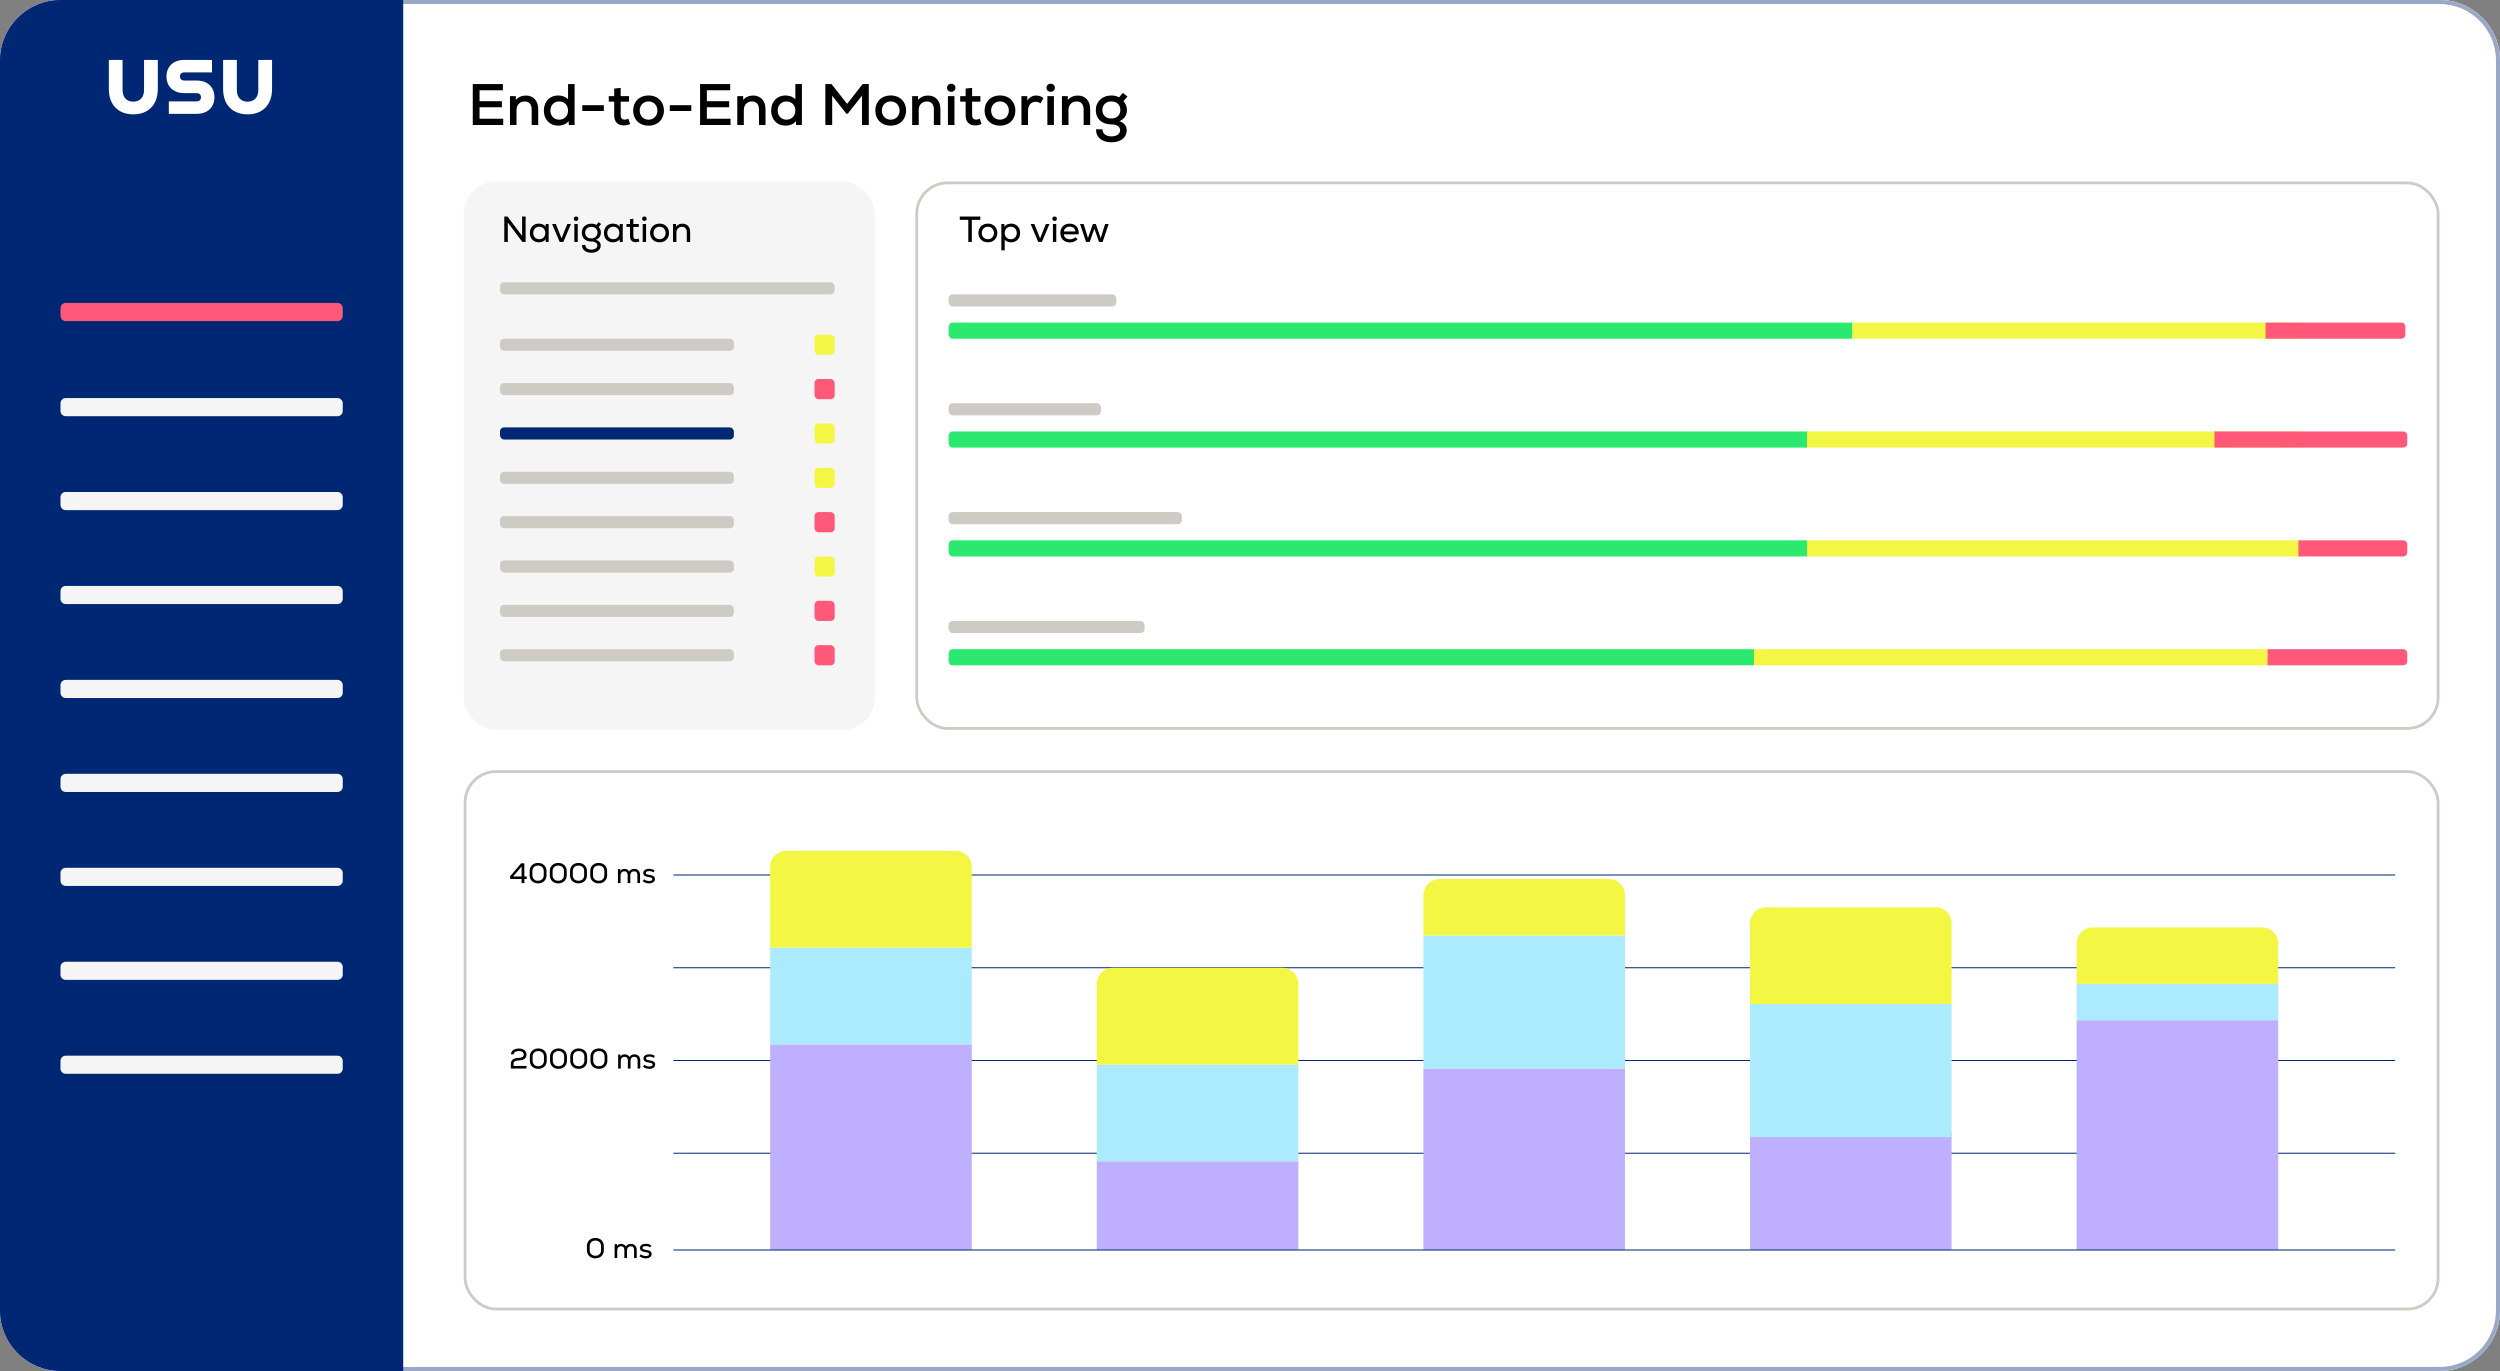 <svg id="eHrOtl7qPp31" xmlns="http://www.w3.org/2000/svg" xmlns:xlink="http://www.w3.org/1999/xlink" viewBox="0 0 620 340" shape-rendering="geometricPrecision" text-rendering="geometricPrecision" project-id="24f1c83f19b04c9ab4a35c5198a10bda" export-id="5e6eb646c5904b83921d01c053b255f3" cached="false"><rect x="0" y="0" width="620" height="340" fill="#808080" stroke="none"/><g><g><path d="M605,0L15,0C6.716,0,0,6.716,0,15v310c0,8.284,6.716,15,15,15h590c8.284,0,15-6.716,15-15v-310c0-8.284-6.716-15-15-15Z" fill="#fff"/><g><path d="M605,0L15,0C6.716,0,0,6.716,0,15v310c0,8.284,6.716,15,15,15h590c8.284,0,15-6.716,15-15v-310c0-8.284-6.716-15-15-15Z" fill="#fff"/><path d="M15,0.5h590c8.008,0,14.5,6.492,14.5,14.5v310c0,8.008-6.492,14.5-14.5,14.5h-590c-8.008,0-14.5-6.492-14.5-14.5v-310C0.5,6.992,6.992,0.5,15,0.5Z" fill="none" stroke="#002773" stroke-opacity="0.4"/></g><path d="M117.247,31v-10.15h7.468v1.537h-5.786v2.712h5.539v1.508h-5.539v2.842h5.873v1.552h-7.555Zm9.226,0v-7.163h1.45l.015.943c.609-.711,1.464-1.087,2.479-1.087c1.842,0,3.06,1.305,3.06,3.349v3.958h-1.624v-3.857c0-1.262-.653-1.986-1.74-1.986-1.189,0-2.016.87-2.016,2.074v3.77h-1.624Zm11.924.16c-2.03,0-3.523-1.479-3.523-3.741s1.493-3.741,3.523-3.741c1.03,0,1.914.348,2.48.928v-3.756h1.624v10.15h-1.45l-.015-.957c-.565.711-1.508,1.117-2.639,1.117Zm.29-1.479c1.276,0,2.19-.928,2.19-2.262s-.914-2.262-2.19-2.262c-1.29,0-2.189.928-2.189,2.262s.899,2.262,2.189,2.262Zm5.726-2.16v-1.435h5.336v1.435h-5.336Zm10.256,3.582c-1.479,0-2.349-.856-2.349-2.567v-3.321h-1.349v-1.377h1.349v-1.871l1.609-.174v2.045h2.059v1.377h-2.059v3.321c0,.725.334,1.131,1.001,1.131.29,0,.609-.087.899-.217l.449,1.305c-.551.246-1.015.348-1.609.348Zm6.179.058c-2.334,0-3.828-1.595-3.828-3.741s1.494-3.741,3.828-3.741c2.32,0,3.814,1.595,3.814,3.741s-1.494,3.741-3.814,3.741Zm0-1.479c1.334,0,2.19-1.015,2.19-2.262s-.856-2.262-2.19-2.262c-1.348,0-2.204,1.015-2.204,2.262s.856,2.262,2.204,2.262Zm5.258-2.16v-1.435h5.336v1.435h-5.336ZM173.619,31v-10.15h7.467v1.537h-5.785v2.712h5.539v1.508h-5.539v2.842h5.872v1.552h-7.554Zm9.226,0v-7.163h1.45l.014.943c.609-.711,1.465-1.087,2.48-1.087c1.841,0,3.059,1.305,3.059,3.349v3.958h-1.624v-3.857c0-1.262-.652-1.986-1.74-1.986-1.189,0-2.015.87-2.015,2.074v3.77h-1.624Zm11.924.16c-2.03,0-3.524-1.479-3.524-3.741s1.494-3.741,3.524-3.741c1.029,0,1.914.348,2.479.928v-3.756h1.624v10.15h-1.45l-.014-.957c-.566.711-1.508,1.117-2.639,1.117Zm.29-1.479c1.276,0,2.189-.928,2.189-2.262s-.913-2.262-2.189-2.262c-1.291,0-2.19.928-2.19,2.262s.899,2.262,2.19,2.262ZM204.686,31v-10.15h1.537l3.857,4.915l3.857-4.915h1.522v10.15h-1.682v-7.279l-3.523,4.466h-.363l-3.509-4.452v7.264h-1.696Zm16.215.16c-2.334,0-3.828-1.595-3.828-3.741s1.494-3.741,3.828-3.741c2.32,0,3.814,1.595,3.814,3.741s-1.494,3.741-3.814,3.741Zm0-1.479c1.334,0,2.19-1.015,2.19-2.262s-.856-2.262-2.19-2.262c-1.348,0-2.204,1.015-2.204,2.262s.856,2.262,2.204,2.262ZM226.217,31v-7.163h1.45l.015.943c.609-.711,1.464-1.087,2.479-1.087c1.842,0,3.06,1.305,3.06,3.349v3.958h-1.624v-3.857c0-1.262-.653-1.986-1.74-1.986-1.189,0-2.016.87-2.016,2.074v3.77h-1.624Zm8.865,0v-7.163h1.624v7.163h-1.624Zm.812-8.236c-.595,0-1.03-.42-1.03-.986c0-.595.435-1.015,1.03-1.015.623,0,1.058.42,1.058,1.015c0,.566-.435.986-1.058.986Zm5.931,8.338c-1.479,0-2.349-.856-2.349-2.567v-3.321h-1.349v-1.377h1.349v-1.871l1.609-.174v2.045h2.059v1.377h-2.059v3.321c0,.725.334,1.131,1.001,1.131.29,0,.609-.087.899-.217l.449,1.305c-.551.246-1.015.348-1.609.348Zm6.179.058c-2.335,0-3.828-1.595-3.828-3.741s1.493-3.741,3.828-3.741c2.32,0,3.813,1.595,3.813,3.741s-1.493,3.741-3.813,3.741Zm0-1.479c1.334,0,2.189-1.015,2.189-2.262s-.855-2.262-2.189-2.262c-1.349,0-2.204,1.015-2.204,2.262s.855,2.262,2.204,2.262ZM253.32,31v-7.163h1.45l.014,1.102c.566-.856,1.276-1.247,2.175-1.247.696,0,1.392.232,1.813.624l-.725,1.319c-.406-.276-.769-.392-1.204-.392-1.16,0-1.899.856-1.899,2.262v3.494h-1.624Zm6.429,0v-7.163h1.624v7.163h-1.624Zm.812-8.236c-.595,0-1.03-.42-1.03-.986c0-.595.435-1.015,1.03-1.015.623,0,1.058.42,1.058,1.015c0,.566-.435.986-1.058.986ZM263.36,31v-7.163h1.45l.014.943c.609-.711,1.465-1.087,2.48-1.087c1.841,0,3.059,1.305,3.059,3.349v3.958h-1.624v-3.857c0-1.262-.652-1.986-1.74-1.986-1.189,0-2.015.87-2.015,2.074v3.77h-1.624Zm12.257,4.292c-2.364,0-3.872-1.305-3.785-3.219h1.595c-.029,1.044.827,1.754,2.19,1.754c1.305,0,2.175-.609,2.175-1.522c0-.899-.812-1.45-2.146-1.45-2.378,0-3.886-1.392-3.886-3.567c0-2.088,1.609-3.611,3.828-3.611.754,0,1.421.16,1.943.478l.913-1.117l1.175.899-1.001,1.16c.595.696.856,1.349.856,2.189c0,1.276-.638,2.248-1.827,2.755c1.145.42,1.783,1.218,1.783,2.276c0,1.812-1.508,2.973-3.813,2.973Zm0-5.902c1.334,0,2.233-.841,2.233-2.103c0-1.276-.885-2.131-2.233-2.131-1.349,0-2.233.856-2.233,2.131c0,1.262.899,2.103,2.233,2.103Z"/></g><g><path d="M15,0h85v340h-85c-8.28,0-15-6.72-15-15L0,15C0,6.72,6.72,0,15,0Z" fill="#002773"/><path d="M83.7,122.01h-67.4c-.718,0-1.3.582-1.3,1.3v1.9c0,.718.582,1.3,1.3,1.3h67.4c.718,0,1.3-.582,1.3-1.3v-1.9c0-.718-.582-1.3-1.3-1.3Z" fill="#f5f5f5"/><path d="M83.7,75.13h-67.4c-.718,0-1.3.582-1.3,1.3v1.9c0,.718.582,1.3,1.3,1.3h67.4c.718,0,1.3-.582,1.3-1.3v-1.9c0-.718-.582-1.3-1.3-1.3Z" fill="#ff5879"/><path d="M83.7,145.31h-67.4c-.718,0-1.3.582-1.3,1.3v1.9c0,.718.582,1.3,1.3,1.3h67.4c.718,0,1.3-.582,1.3-1.3v-1.9c0-.718-.582-1.3-1.3-1.3Z" fill="#f5f5f5"/><path d="M83.7,168.61h-67.4c-.718,0-1.3.582-1.3,1.3v1.9c0,.718.582,1.3,1.3,1.3h67.4c.718,0,1.3-.582,1.3-1.3v-1.9c0-.718-.582-1.3-1.3-1.3Z" fill="#f5f5f5"/><path d="M83.7,191.91h-67.4c-.718,0-1.3.582-1.3,1.3v1.9c0,.718.582,1.3,1.3,1.3h67.4c.718,0,1.3-.582,1.3-1.3v-1.9c0-.718-.582-1.3-1.3-1.3Z" fill="#f5f5f5"/><path d="M83.7,215.21h-67.4c-.718,0-1.3.582-1.3,1.3v1.9c0,.718.582,1.3,1.3,1.3h67.4c.718,0,1.3-.582,1.3-1.3v-1.9c0-.718-.582-1.3-1.3-1.3Z" fill="#f5f5f5"/><path d="M83.7,238.51h-67.4c-.718,0-1.3.582-1.3,1.3v1.9c0,.718.582,1.3,1.3,1.3h67.4c.718,0,1.3-.582,1.3-1.3v-1.9c0-.718-.582-1.3-1.3-1.3Z" fill="#f5f5f5"/><path d="M83.7,98.72h-67.4c-.718,0-1.3.582-1.3,1.3v1.9c0,.718.582,1.3,1.3,1.3h67.4c.718,0,1.3-.582,1.3-1.3v-1.9c0-.718-.582-1.3-1.3-1.3Z" fill="#f5f5f5"/><path d="M83.7,261.81h-67.4c-.718,0-1.3.582-1.3,1.3v1.9c0,.718.582,1.3,1.3,1.3h67.4c.718,0,1.3-.582,1.3-1.3v-1.9c0-.718-.582-1.3-1.3-1.3Z" fill="#f5f5f5"/><path d="M30.4,14.86v7.5c0,1.72.97,2.85,2.66,2.85s2.66-1.12,2.66-2.85v-7.5h3.41v7.24c0,3.86-2.32,6.26-6.07,6.26s-6.07-2.4-6.07-6.26v-7.24h3.41Zm11.47,10.29h6.81c.79,0,1.16-.39,1.16-1.03s-.37-1.03-1.16-1.03h-2.98c-2.7,0-4.41-1.61-4.41-4.12s1.71-4.11,4.41-4.11h6.88v3.09h-6.79c-.75,0-1.16.37-1.16,1.01s.41,1.01,1.16,1.01h2.98c2.7,0,4.41,1.63,4.41,4.14s-1.71,4.12-4.41,4.12h-6.9v-3.09.01Zm16.87-10.29v7.5c0,1.72.97,2.85,2.66,2.85s2.66-1.12,2.66-2.85v-7.5h3.41v7.24c0,3.86-2.32,6.26-6.07,6.26s-6.07-2.4-6.07-6.26v-7.24h3.41Z" fill="#fff"/></g><g><rect width="377.3" height="135.3" rx="7.65" ry="7.65" transform="translate(227.35 45.35)" fill="none" stroke="#cecac4" stroke-width="0.7"/><g><g><g><g><path d="M236.2,80h223.21v4h-223.21c-.527,0-.952-.58-.952-1.3v-1.4c0-.72.425-1.3.952-1.3Z" fill="#2ae96e"/><path d="M570.336,80h-110.926v4h110.926v-4Z" fill="#f3f743"/><path d="M561.862,80h33.665c.552,0,1,.448,1,1v2c0,.552-.448,1-1,1h-33.665v-4Z" fill="#ff5879"/></g></g><rect width="41.597" height="3" rx="1" ry="1" transform="translate(235.248 73)" fill="#cecac4"/></g><g><g><g><path d="M236.152,107h211.982v4h-211.982c-.501,0-.904-.58-.904-1.3v-1.4c0-.72.403-1.3.904-1.3Z" fill="#2ae96e"/><path d="M570.775,107h-122.641v4h122.641v-4Z" fill="#f3f743"/><path d="M549.178,107h46.822c.552,0,1,.448,1,1v2c0,.552-.448,1-1,1h-46.822v-4Z" fill="#ff5879"/></g></g><rect width="37.795" height="3" rx="1" ry="1" transform="translate(235.248 100)" fill="#cecac4"/></g><g><g><g><path d="M236.152,134h211.982v4h-211.982c-.501,0-.904-.58-.904-1.3v-1.4c0-.72.403-1.3.904-1.3Z" fill="#2ae96e"/><path d="M570.775,134h-122.641v4h122.641v-4Z" fill="#f3f743"/><path d="M570.004,134h25.996c.553,0,1,.448,1,1v2c0,.552-.447,1-1,1h-25.996v-4Z" fill="#ff5879"/></g></g><rect width="57.849" height="3" rx="1" ry="1" transform="translate(235.248 127)" fill="#cecac4"/></g><g><g><g><path d="M236.097,161h198.925v4h-198.925c-.47,0-.849-.58-.849-1.3v-1.4c0-.72.379-1.3.849-1.3Z" fill="#2ae96e"/><path d="M562.29,161h33.71c.552,0,1,.448,1,1v2c0,.552-.448,1-1,1h-33.71v-4Z" fill="#ff5879"/><path d="M562.29,161h-127.269v4h127.269v-4Z" fill="#f3f743"/></g></g><rect width="48.593" height="3" rx="1" ry="1" transform="translate(235.248 154)" fill="#cecac4"/></g></g><path d="M238.029,54.519v-.819h5.094v.819h-2.115v5.481h-.864v-5.481h-2.115Zm6.968,5.58c-1.422,0-2.349-.999-2.349-2.322s.927-2.322,2.349-2.322c1.413,0,2.34.999,2.34,2.322s-.927,2.322-2.34,2.322Zm0-.774c.909,0,1.503-.702,1.503-1.548s-.594-1.548-1.503-1.548c-.918,0-1.512.702-1.512,1.548s.594,1.548,1.512,1.548Zm3.336,2.763v-6.534h.747l.009.657c.342-.468.954-.756,1.683-.756c1.314,0,2.223.954,2.223,2.322s-.909,2.322-2.223,2.322c-.675,0-1.242-.234-1.602-.657v2.646h-.837Zm2.331-2.763c.882,0,1.494-.639,1.494-1.548s-.612-1.548-1.494-1.548c-.873,0-1.494.639-1.494,1.548s.621,1.548,1.494,1.548ZM257.48,60l-1.881-4.446h.918l.657,1.629.765,1.953.765-1.953.675-1.629h.891L258.389,60h-.909Zm3.641,0v-4.446h.837v4.446h-.837Zm.423-5.211c-.324,0-.567-.234-.567-.549c0-.324.243-.558.567-.558.333,0,.567.234.567.558c0,.315-.234.549-.567.549Zm3.782,5.328c-1.431,0-2.367-.927-2.367-2.34c0-1.368.918-2.313,2.277-2.313c1.53,0,2.394,1.008,2.268,2.646h-3.681c.081.765.666,1.233,1.521,1.233.54,0,1.08-.198,1.35-.522l.54.513c-.423.486-1.143.783-1.908.783Zm-1.494-2.718h2.88c-.072-.729-.621-1.188-1.449-1.188-.783,0-1.296.441-1.431,1.188ZM269.345,60l-1.494-4.446h.891l.54,1.71.531,1.773l1.215-3.483h.747l1.197,3.51.558-1.8.531-1.71h.882L273.458,60h-.918l-.432-1.296-.702-1.953-.702,1.953L270.263,60h-.918Z"/></g><g><path d="M167,263h427" fill="none" stroke="#002773" stroke-width="0.25" stroke-miterlimit="10"/><path d="M167,240h427" fill="none" stroke="#002773" stroke-width="0.25" stroke-miterlimit="10"/><path d="M167,217h427" fill="none" stroke="#002773" stroke-width="0.25" stroke-miterlimit="10"/><path d="M167,286h427" fill="none" stroke="#002773" stroke-width="0.25" stroke-miterlimit="10"/><g><rect width="50" height="51" rx="0" ry="0" transform="translate(191 259)" fill="#bfb0ff"/><rect width="50" height="24" rx="0" ry="0" transform="translate(191 235)" fill="#acebff"/><path d="M191,215c0-2.209,1.791-4,4-4h42c2.209,0,4,1.791,4,4v20h-50v-20Z" fill="#f3f743"/></g><g><rect width="50" height="22" rx="0" ry="0" transform="translate(272 288)" fill="#bfb0ff"/><rect width="50" height="24" rx="0" ry="0" transform="translate(272 264)" fill="#acebff"/><path d="M272,244c0-2.209,1.791-4,4-4h42c2.209,0,4,1.791,4,4v20h-50v-20Z" fill="#f3f743"/></g><g><rect width="50" height="45" rx="0" ry="0" transform="translate(353 265)" fill="#bfb0ff"/><rect width="50" height="33" rx="0" ry="0" transform="translate(353 232)" fill="#acebff"/><path d="M353,222c0-2.209,1.791-4,4-4h42c2.209,0,4,1.791,4,4v10h-50v-10Z" fill="#f3f743"/></g><g><rect width="50" height="57" rx="0" ry="0" transform="translate(515 253)" fill="#bfb0ff"/><rect width="50" height="9" rx="0" ry="0" transform="translate(515 244)" fill="#acebff"/><path d="M515,234c0-2.209,1.791-4,4-4h42c2.209,0,4,1.791,4,4v10h-50v-10Z" fill="#f3f743"/></g><g><rect width="50" height="29" rx="0" ry="0" transform="translate(434 281)" fill="#bfb0ff"/><rect width="50" height="33" rx="0" ry="0" transform="translate(434 249)" fill="#acebff"/><path d="M434,229c0-2.209,1.791-4,4-4h42c2.209,0,4,1.791,4,4v20h-50v-20Z" fill="#f3f743"/></g><path d="M167,310h427" fill="none" stroke="#002773" stroke-width="0.25" stroke-miterlimit="10"/><path d="M147.652,312.077c-1.239,0-2.093-.819-2.093-2.009v-1.05c0-1.19.854-2.009,2.093-2.009s2.093.819,2.093,2.009v1.05c0,1.19-.854,2.009-2.093,2.009Zm0-.651c.84,0,1.407-.553,1.407-1.358v-1.05c0-.805-.567-1.358-1.407-1.358s-1.407.553-1.407,1.358v1.05c0,.805.567,1.358,1.407,1.358Zm4.773.574v-3.458h.581l.007.448c.259-.343.609-.511,1.05-.511.525,0,.945.245,1.155.658.28-.441.707-.658,1.253-.658.889,0,1.435.567,1.435,1.512v2.009h-.651v-1.967c0-.616-.287-.952-.812-.952-.567,0-.952.406-.952.994v1.925h-.651v-1.967c0-.616-.287-.952-.812-.952-.56,0-.952.406-.952.994v1.925h-.651Zm7.721.077c-.588,0-1.113-.182-1.554-.532l.329-.483c.301.266.756.427,1.239.427.497,0,.805-.175.805-.469c0-.28-.245-.413-.868-.49-.931-.112-1.393-.455-1.393-1.036c0-.616.588-1.029,1.47-1.029.525,0,.966.133,1.358.413l-.301.476c-.315-.217-.651-.322-1.029-.322-.56,0-.861.161-.861.455c0,.259.231.392.812.469c1.036.133,1.456.441,1.456,1.071c0,.623-.588,1.05-1.463,1.05Z"/><path d="M126.692,263.789c0-.903.721-1.428,1.953-1.428.749,0,1.239-.329,1.239-.833c0-.546-.448-.868-1.204-.868-.763,0-1.26.322-1.267.812h-.7c.049-.889.791-1.435,1.967-1.435c1.169,0,1.89.567,1.89,1.477c0,.952-.672,1.47-1.918,1.47-.805,0-1.288.294-1.288.805v.56h3.206v.651h-3.878v-1.211Zm6.803,1.288c-1.239,0-2.093-.819-2.093-2.009v-1.05c0-1.19.854-2.009,2.093-2.009s2.093.819,2.093,2.009v1.05c0,1.19-.854,2.009-2.093,2.009Zm0-.651c.84,0,1.407-.553,1.407-1.358v-1.05c0-.805-.567-1.358-1.407-1.358s-1.407.553-1.407,1.358v1.05c0,.805.567,1.358,1.407,1.358Zm5.011.651c-1.239,0-2.093-.819-2.093-2.009v-1.05c0-1.19.854-2.009,2.093-2.009s2.093.819,2.093,2.009v1.05c0,1.19-.854,2.009-2.093,2.009Zm0-.651c.84,0,1.407-.553,1.407-1.358v-1.05c0-.805-.567-1.358-1.407-1.358s-1.407.553-1.407,1.358v1.05c0,.805.567,1.358,1.407,1.358Zm5.01.651c-1.239,0-2.093-.819-2.093-2.009v-1.05c0-1.19.854-2.009,2.093-2.009s2.093.819,2.093,2.009v1.05c0,1.19-.854,2.009-2.093,2.009Zm0-.651c.84,0,1.407-.553,1.407-1.358v-1.05c0-.805-.567-1.358-1.407-1.358s-1.407.553-1.407,1.358v1.05c0,.805.567,1.358,1.407,1.358Zm5.011.651c-1.239,0-2.093-.819-2.093-2.009v-1.05c0-1.19.854-2.009,2.093-2.009s2.093.819,2.093,2.009v1.05c0,1.19-.854,2.009-2.093,2.009Zm0-.651c.84,0,1.407-.553,1.407-1.358v-1.05c0-.805-.567-1.358-1.407-1.358s-1.407.553-1.407,1.358v1.05c0,.805.567,1.358,1.407,1.358Zm4.772.574v-3.458h.581l.007.448c.259-.343.609-.511,1.05-.511.525,0,.945.245,1.155.658.28-.441.707-.658,1.253-.658.889,0,1.435.567,1.435,1.512v2.009h-.651v-1.967c0-.616-.287-.952-.812-.952-.567,0-.952.406-.952.994v1.925h-.651v-1.967c0-.616-.287-.952-.812-.952-.56,0-.952.406-.952.994v1.925h-.651Zm7.721.077c-.588,0-1.113-.182-1.554-.532l.329-.483c.301.266.756.427,1.239.427.497,0,.805-.175.805-.469c0-.28-.245-.413-.868-.49-.931-.112-1.393-.455-1.393-1.036c0-.616.588-1.029,1.47-1.029.525,0,.966.133,1.358.413l-.301.476c-.315-.217-.651-.322-1.029-.322-.56,0-.861.161-.861.455c0,.259.231.392.812.469c1.036.133,1.456.441,1.456,1.071c0,.623-.588,1.05-1.463,1.05Z"/><path d="M129.351,219v-1.001h-2.779l-.084-.637l2.744-3.262h.805v3.255h.588v.644h-.588v1.001h-.686Zm-2.086-1.638h2.086v-2.457l-2.086,2.457Zm6.175,1.715c-1.239,0-2.093-.819-2.093-2.009v-1.05c0-1.19.854-2.009,2.093-2.009s2.093.819,2.093,2.009v1.05c0,1.19-.854,2.009-2.093,2.009Zm0-.651c.84,0,1.407-.553,1.407-1.358v-1.05c0-.805-.567-1.358-1.407-1.358s-1.407.553-1.407,1.358v1.05c0,.805.567,1.358,1.407,1.358Zm5.011.651c-1.239,0-2.093-.819-2.093-2.009v-1.05c0-1.19.854-2.009,2.093-2.009s2.093.819,2.093,2.009v1.05c0,1.19-.854,2.009-2.093,2.009Zm0-.651c.84,0,1.407-.553,1.407-1.358v-1.05c0-.805-.567-1.358-1.407-1.358s-1.407.553-1.407,1.358v1.05c0,.805.567,1.358,1.407,1.358Zm5.011.651c-1.239,0-2.093-.819-2.093-2.009v-1.05c0-1.19.854-2.009,2.093-2.009s2.093.819,2.093,2.009v1.05c0,1.19-.854,2.009-2.093,2.009Zm0-.651c.84,0,1.407-.553,1.407-1.358v-1.05c0-.805-.567-1.358-1.407-1.358s-1.407.553-1.407,1.358v1.05c0,.805.567,1.358,1.407,1.358Zm5.01.651c-1.239,0-2.093-.819-2.093-2.009v-1.05c0-1.19.854-2.009,2.093-2.009s2.093.819,2.093,2.009v1.05c0,1.19-.854,2.009-2.093,2.009Zm0-.651c.84,0,1.407-.553,1.407-1.358v-1.05c0-.805-.567-1.358-1.407-1.358s-1.407.553-1.407,1.358v1.05c0,.805.567,1.358,1.407,1.358Zm4.773.574v-3.458h.581l.007.448c.259-.343.609-.511,1.05-.511.525,0,.945.245,1.155.658.28-.441.707-.658,1.253-.658.889,0,1.435.567,1.435,1.512v2.009h-.651v-1.967c0-.616-.287-.952-.812-.952-.567,0-.952.406-.952.994v1.925h-.651v-1.967c0-.616-.287-.952-.812-.952-.56,0-.952.406-.952.994v1.925h-.651Zm7.72.077c-.588,0-1.113-.182-1.554-.532l.329-.483c.301.266.756.427,1.239.427.497,0,.805-.175.805-.469c0-.28-.245-.413-.868-.49-.931-.112-1.393-.455-1.393-1.036c0-.616.588-1.029,1.47-1.029.525,0,.966.133,1.358.413l-.301.476c-.315-.217-.651-.322-1.029-.322-.56,0-.861.161-.861.455c0,.259.231.392.812.469c1.036.133,1.456.441,1.456,1.071c0,.623-.588,1.05-1.463,1.05Z"/><rect width="489.3" height="133.3" rx="7.65" ry="7.65" transform="translate(115.35 191.35)" fill="none" stroke="#cecac4" stroke-width="0.7"/></g><g><rect width="102" height="136" rx="8" ry="8" transform="translate(115 45)" fill="#f5f5f5"/><rect width="58" height="3" rx="1" ry="1" transform="translate(124 84)" fill="#cecac4"/><rect width="58" height="3" rx="1" ry="1" transform="translate(124 95)" fill="#cecac4"/><rect width="58" height="3" rx="1" ry="1" transform="translate(124 106)" fill="#002773"/><rect width="58" height="3" rx="1" ry="1" transform="translate(124 117)" fill="#cecac4"/><rect width="58" height="3" rx="1" ry="1" transform="translate(124 128)" fill="#cecac4"/><rect width="58" height="3" rx="1" ry="1" transform="translate(124 139)" fill="#cecac4"/><rect width="58" height="3" rx="1" ry="1" transform="translate(124 150)" fill="#cecac4"/><rect width="58" height="3" rx="1" ry="1" transform="translate(124 161)" fill="#cecac4"/><rect width="83" height="3" rx="1" ry="1" transform="translate(124 70)" fill="#cecac4"/><path d="M125.062,60v-6.3h.801l3.618,4.797v-4.797h.873v6.3h-.801l-3.618-4.806v4.806h-.873Zm8.567.099c-1.305,0-2.223-.954-2.223-2.322s.918-2.322,2.223-2.322c.729,0,1.341.279,1.692.756l.009-.657h.738v4.446h-.738l-.009-.657c-.351.477-.963.756-1.692.756Zm.108-.774c.882,0,1.494-.639,1.494-1.548s-.612-1.548-1.494-1.548c-.873,0-1.494.639-1.494,1.548s.621,1.548,1.494,1.548Zm5.066.675l-1.881-4.446h.918l.657,1.629.765,1.953.765-1.953.675-1.629h.891L139.712,60h-.909Zm3.64,0v-4.446h.837v4.446h-.837Zm.423-5.211c-.324,0-.567-.234-.567-.549c0-.324.243-.558.567-.558.333,0,.567.234.567.558c0,.315-.234.549-.567.549Zm3.783,7.893c-1.413,0-2.349-.774-2.304-1.935h.828c-.027.702.576,1.161,1.476,1.161s1.494-.405,1.494-1.026c0-.612-.567-.99-1.476-.99-1.458,0-2.385-.855-2.385-2.205c0-1.278.999-2.214,2.358-2.214.495,0,.936.108,1.26.315l.576-.693.603.468-.612.711c.405.486.549.882.549,1.413c0,.837-.441,1.467-1.215,1.764.747.252,1.179.765,1.179,1.431c0,1.089-.918,1.8-2.331,1.8Zm0-3.555c.9,0,1.53-.594,1.53-1.44c0-.864-.603-1.44-1.53-1.44-.909,0-1.53.585-1.53,1.44c0,.864.612,1.44,1.53,1.44Zm5.349.972c-1.305,0-2.223-.954-2.223-2.322s.918-2.322,2.223-2.322c.729,0,1.341.279,1.692.756l.009-.657h.738v4.446h-.738l-.009-.657c-.351.477-.963.756-1.692.756Zm.108-.774c.882,0,1.494-.639,1.494-1.548s-.612-1.548-1.494-1.548c-.873,0-1.494.639-1.494,1.548s.621,1.548,1.494,1.548Zm5.543.738c-.936,0-1.404-.54-1.404-1.539v-2.241h-.873v-.729h.873v-1.197l.828-.09v1.287h1.35v.729h-1.35v2.241c0,.495.189.783.675.783.189,0,.405-.054.603-.144l.243.693c-.333.144-.612.207-.945.207ZM159.388,60v-4.446h.837v4.446h-.837Zm.423-5.211c-.324,0-.567-.234-.567-.549c0-.324.243-.558.567-.558.333,0,.567.234.567.558c0,.315-.234.549-.567.549Zm3.765,5.31c-1.422,0-2.349-.999-2.349-2.322s.927-2.322,2.349-2.322c1.413,0,2.34.999,2.34,2.322s-.927,2.322-2.34,2.322Zm0-.774c.909,0,1.503-.702,1.503-1.548s-.594-1.548-1.503-1.548c-.918,0-1.512.702-1.512,1.548s.594,1.548,1.512,1.548Zm3.336.675v-4.446h.747l.009.621c.378-.45.936-.702,1.584-.702c1.152,0,1.908.801,1.908,2.061v2.466h-.837v-2.412c0-.855-.441-1.341-1.197-1.341-.81,0-1.377.585-1.377,1.386v2.367h-.837Z"/><rect width="5" height="5" rx="1" ry="1" transform="translate(202 83)" fill="#f3f743"/><rect width="5" height="5" rx="1" ry="1" transform="translate(202 94)" fill="#ff5879"/><rect width="5" height="5" rx="1" ry="1" transform="translate(202 105)" fill="#f3f743"/><rect width="5" height="5" rx="1" ry="1" transform="translate(202 116)" fill="#f3f743"/><rect width="5" height="5" rx="1" ry="1" transform="translate(202 127)" fill="#ff5879"/><rect width="5" height="5" rx="1" ry="1" transform="translate(202 160)" fill="#ff5879"/><rect width="5" height="5" rx="1" ry="1" transform="translate(202 149)" fill="#ff5879"/><rect width="5" height="5" rx="1" ry="1" transform="translate(202 138)" fill="#f3f743"/></g></g></svg>
